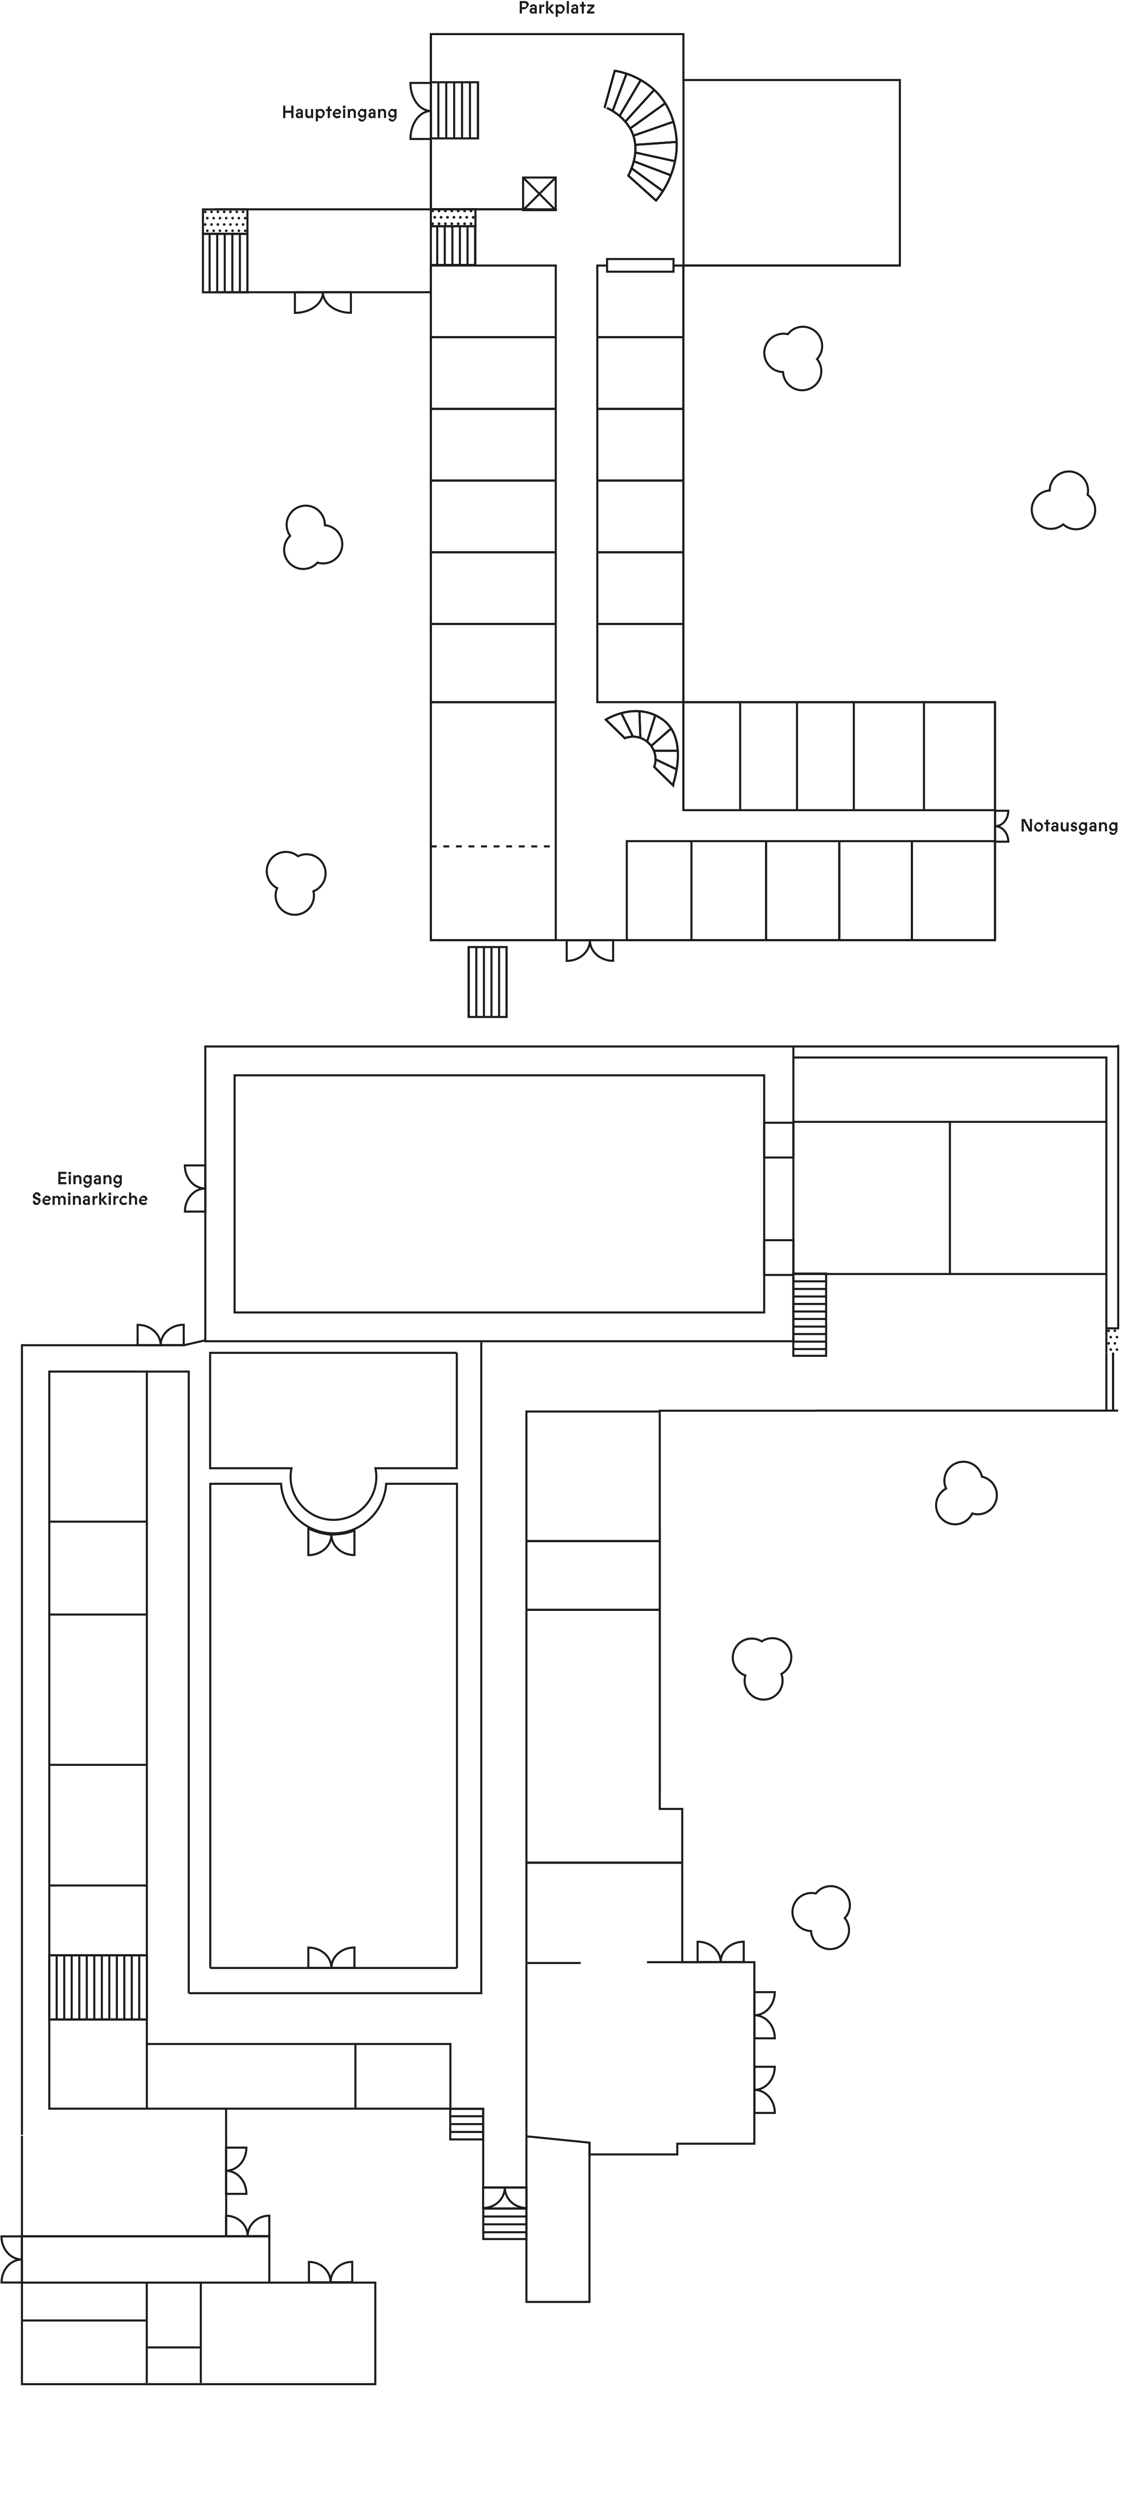 <?xml version="1.0" encoding="utf-8"?>
<!-- Generator: Adobe Illustrator 26.2.1, SVG Export Plug-In . SVG Version: 6.00 Build 0)  -->
<svg version="1.1" id="Ebene_1" xmlns="http://www.w3.org/2000/svg" xmlns:xlink="http://www.w3.org/1999/xlink" x="0px" y="0px"
	 width="1522.2px" height="3380.1px" viewBox="0 0 1522.2 3380.1" style="enable-background:new 0 0 1522.2 3380.1;"
	 xml:space="preserve">
<style type="text/css">
	
		.st0{clip-path:url(#SVGID_00000093171534167391050930000013885690928038913188_);fill:none;stroke:#1D1D1B;stroke-width:2.835;stroke-miterlimit:10;}
	.st1{fill:none;stroke:#1D1D1B;stroke-width:2.835;stroke-miterlimit:10;}
	
		.st2{clip-path:url(#SVGID_00000144335487132605005620000003075736602804956094_);fill:none;stroke:#1D1D1B;stroke-width:2.835;stroke-miterlimit:10;}
	.st3{fill:none;stroke:#1D1D1B;stroke-width:2.835;}
	.st4{fill:#1D1D1B;}
	
		.st5{clip-path:url(#SVGID_00000152976619928094899150000014605954000061980550_);fill:none;stroke:#1D1D1B;stroke-width:2.835;stroke-miterlimit:10;}
	
		.st6{clip-path:url(#SVGID_00000029731986489491606180000002962407656097852333_);fill:none;stroke:#1D1D1B;stroke-width:2.835;stroke-miterlimit:10;}
	
		.st7{clip-path:url(#SVGID_00000130642726104382990550000010520500975714634683_);fill:none;stroke:#1D1D1B;stroke-width:2.835;stroke-miterlimit:10;}
	
		.st8{clip-path:url(#SVGID_00000179617410993197083070000011930832994398612909_);fill:none;stroke:#1D1D1B;stroke-width:2.835;stroke-miterlimit:10;}
	
		.st9{clip-path:url(#SVGID_00000016061380477833143040000002403791682495018654_);fill:none;stroke:#1D1D1B;stroke-width:2.835;stroke-miterlimit:10;}
	
		.st10{clip-path:url(#SVGID_00000034076370815956073300000017717122283661919136_);fill:none;stroke:#1D1D1B;stroke-width:2.835;stroke-miterlimit:10;}
	.st11{fill:none;stroke:#1D1D1B;stroke-width:2.835;stroke-linecap:round;stroke-linejoin:round;}
	.st12{display:none;}
	
		.st13{clip-path:url(#SVGID_00000098926032890974653300000018144187649443030159_);fill:none;stroke:#1D1D1B;stroke-width:2.835;stroke-miterlimit:10;}
	
		.st14{clip-path:url(#SVGID_00000154391751101254275870000005545124356338199976_);fill:none;stroke:#1D1D1B;stroke-width:2.835;stroke-miterlimit:10;}
	
		.st15{clip-path:url(#SVGID_00000035506947986732230810000005465391385658446519_);fill:none;stroke:#1D1D1B;stroke-width:2.835;stroke-miterlimit:10;}
	
		.st16{clip-path:url(#SVGID_00000124875691431352122670000015854396976031278490_);fill:none;stroke:#1D1D1B;stroke-width:2.835;stroke-miterlimit:10;}
	.st17{fill:none;stroke:#1D1D1B;stroke-width:2.835;stroke-miterlimit:10;stroke-dasharray:8,9;}
</style>
<g id="Ebene_5">
	<g>
		<g>
			<g>
				<defs>
					<rect id="SVGID_1_" x="653.9" y="2985.7" width="58.4" height="41.4"/>
				</defs>
				<clipPath id="SVGID_00000157303657790646675800000015635704574199335552_">
					<use xlink:href="#SVGID_1_"  style="overflow:visible;"/>
				</clipPath>
				
					<path style="clip-path:url(#SVGID_00000157303657790646675800000015635704574199335552_);fill:none;stroke:#1D1D1B;stroke-width:2.835;stroke-miterlimit:10;" d="
					M643.7,3060.4h74.9 M643.7,3049.8h74.9 M643.7,3049.8h74.9 M643.7,3039.2h74.9 M643.7,3039.2h74.9 M643.7,3028.6h74.9
					 M643.7,3028.6h74.9 M643.7,3017.9h74.9 M643.7,3017.9h74.9 M643.7,3007.2h74.9 M643.7,3007.2h74.9 M643.7,2996.6h74.9
					 M643.7,2996.6h74.9 M643.7,2986h74.9 M643.7,2986h74.9 M643.7,2975.4h74.9 M643.7,2975.4h74.9"/>
			</g>
		</g>
	</g>
	<rect x="653.9" y="2985.7" class="st1" width="58.4" height="41.4"/>
	<g>
		<g>
			<g>
				<defs>
					<rect id="SVGID_00000033331608012966619750000008474473687346116247_" x="609.2" y="2851" width="44.6" height="41.4"/>
				</defs>
				<clipPath id="SVGID_00000121279293883339493580000012493436142409369526_">
					<use xlink:href="#SVGID_00000033331608012966619750000008474473687346116247_"  style="overflow:visible;"/>
				</clipPath>
				
					<path style="clip-path:url(#SVGID_00000121279293883339493580000012493436142409369526_);fill:none;stroke:#1D1D1B;stroke-width:2.835;stroke-miterlimit:10;" d="
					M585.2,2924.8h74.9 M585.2,2914.2h74.9 M585.2,2914.2h74.9 M585.2,2903.6h74.9 M585.2,2903.6h74.9 M585.2,2893h74.9 M585.2,2893
					h74.9 M585.2,2882.3h74.9 M585.2,2882.3h74.9 M585.2,2871.7h74.9 M585.2,2871.7h74.9 M585.2,2861.1h74.9 M585.2,2861.1h74.9
					 M585.2,2850.4h74.9 M585.2,2850.4h74.9 M585.2,2839.8h74.9 M585.2,2839.8h74.9"/>
			</g>
		</g>
	</g>
	<rect x="609.2" y="2851" class="st1" width="44.6" height="41.4"/>
	<path class="st1" d="M30,3137.2h167.8 M271.7,3221.9v-136.1 M198.6,3221.9v-136.1"/>
	<line class="st1" x1="305.9" y1="2851.3" x2="306.1" y2="3021.9"/>
	<path class="st1" d="M683.1,2957.5c0,15.3,13.1,27.6,29.3,27.6v-27.6H683.1z"/>
	<path class="st1" d="M683,2957.5c0,15.3-13.1,27.6-29.3,27.6v-27.6H683z"/>
	<path class="st1" d="M305.8,2934.8c15.3,0,27.6,14,27.6,31.2h-27.6V2934.8z"/>
	<path class="st1" d="M305.8,2934.7c15.3,0,27.6-14,27.6-31.2h-27.6V2934.7z"/>
	<line class="st3" x1="198.3" y1="3173.6" x2="271.1" y2="3173.6"/>
	<path class="st1" d="M29.6,3054.7c-15.3,0-27.6-14-27.6-31.2h27.6V3054.7z M29.7,3054.7c-15.3,0-27.6,14-27.6,31.2h27.6V3054.7z"/>
	<path class="st1" d="M447.3,3085.5c0-15.3,13.1-27.6,29.3-27.6v27.6H447.3z"/>
	<path class="st1" d="M447.3,3085.6c0-15.3-13.1-27.6-29.3-27.6v27.6H447.3z"/>
	<path class="st1" d="M335.1,3023.1c0-15.3,13.1-27.6,29.3-27.6v27.6H335.1z"/>
	<path class="st1" d="M335.1,3023.2c0-15.3-13.1-27.6-29.3-27.6v27.6H335.1z"/>
	<path class="st1" d="M1020.8,2825.4c15.3,0,27.6,14,27.6,31.2h-27.6V2825.4z"/>
	<polygon class="st1" points="507.8,3223.3 29.7,3223.3 29.7,3086 210.5,3086 507.8,3086 	"/>
	<polyline class="st1" points="29.7,2887.5 29.7,3023.4 364.4,3023.4 	"/>
	<polyline class="st1" points="712.2,2957.3 653.8,2957.3 653.8,2850.9 609.4,2850.9 	"/>
	<polyline class="st1" points="29.7,3023.4 364.4,3023.4 364.4,3085.6 	"/>
	<line class="st1" x1="29.7" y1="3085.6" x2="29.7" y2="3023.4"/>
	<g>
		<g>
			<path class="st4" d="M78.9,1601v-16.8h11v2.9h-8v4.1H89v2.8h-7.1v4.2h8v2.9H78.9L78.9,1601z"/>
			<path class="st4" d="M92.7,1587.6v-3.2h3.5v3.2H92.7z M93,1601v-12.1h2.9v12.1H93z"/>
			<path class="st4" d="M99.3,1601v-12.1h2.9v1.6l1.5-1.6c0.2-0.1,0.9-0.3,1.8-0.3c2.9,0,4.7,2,4.7,4.9v7.4h-2.9v-6.7
				c0-1.9-1-3-2.4-3c-1.6,0-2.6,1.1-2.6,3v6.7L99.3,1601L99.3,1601z"/>
			<path class="st4" d="M121.2,1588.9h2.9v9.9c0,1.7-0.3,2.9-1.5,4.3l-2.1,2.2c-0.4,0.2-1.2,0.5-2.3,0.5c-2.9,0-4.9-1.5-5-4.3h2.8
				c0.1,0.8,0.8,1.7,2.5,1.7s2.8-1.3,2.8-3.2v-1.2l-1.2,1.2c-0.4,0.2-1.1,0.4-2.1,0.4c-3.4,0-5.4-2.3-5.4-5.3c0-1.5,0.7-3,2.1-4.6
				l1.5-1.6c0.4-0.2,1.2-0.4,1.8-0.4c1.2,0,2.4,0.4,3.2,1.3L121.2,1588.9L121.2,1588.9z M121.4,1594.8c-0.1-2.3-1.7-3.5-3.2-3.5
				c-1.7,0-2.8,1.3-2.8,3.1c0,2.3,1.8,3.4,3.3,3.4C120.4,1597.8,121.5,1596.4,121.4,1594.8z"/>
			<path class="st4" d="M136.5,1592.7v8.4h-2.9v-1l-0.9,0.9c-0.4,0.2-0.9,0.3-1.8,0.3c-2.3,0-4.1-1.5-4.1-3.9c0-2.5,2.1-4.1,4.5-4.1
				c1,0,1.9,0.3,2.4,0.7v-1.1c0-1.2-0.6-2-1.7-2c-1.1,0-1.7,0.6-1.8,1.5h-2.9c0.1-2.4,2.3-3.8,4.7-3.8
				C134.5,1588.7,136.5,1589.8,136.5,1592.7z M133.8,1597.1c0-1-0.9-1.8-2-1.8c-1.2,0-2,0.8-2,1.8s0.8,1.8,2,1.8
				C133.1,1599,133.8,1598.1,133.8,1597.1z"/>
			<path class="st4" d="M140,1601v-12.1h2.9v1.6l1.5-1.6c0.2-0.1,0.9-0.3,1.8-0.3c2.9,0,4.7,2,4.7,4.9v7.4h-3v-6.7c0-1.9-1-3-2.4-3
				c-1.6,0-2.6,1.1-2.6,3v6.7L140,1601L140,1601z"/>
			<path class="st4" d="M161.9,1588.9h2.9v9.9c0,1.7-0.3,2.9-1.5,4.3l-2.1,2.2c-0.4,0.2-1.2,0.5-2.3,0.5c-2.9,0-4.9-1.5-5-4.3h2.8
				c0.1,0.8,0.8,1.7,2.5,1.7s2.8-1.3,2.8-3.2v-1.2l-1.2,1.2c-0.4,0.2-1.1,0.4-2.1,0.4c-3.4,0-5.4-2.3-5.4-5.3c0-1.5,0.6-3,2.1-4.6
				l1.5-1.6c0.4-0.2,1.2-0.4,1.8-0.4c1.2,0,2.4,0.4,3.2,1.3V1588.9L161.9,1588.9z M162.1,1594.8c-0.1-2.3-1.7-3.5-3.2-3.5
				c-1.7,0-2.8,1.3-2.8,3.1c0,2.3,1.8,3.4,3.3,3.4C161,1597.8,162.1,1596.4,162.1,1594.8z"/>
		</g>
		<g>
			<path class="st4" d="M44.4,1623.4h3c0,1.9,0.9,2.9,2.4,2.9c1.7,0,2.3-1.2,2.3-2.1c0-0.9-0.5-1.7-2.1-2.2l-2-0.7
				c-2.5-0.8-3.6-2.1-3.6-3.9c0-1.1,0.3-2.1,1.3-3.1l2.1-2.2c0.2-0.1,0.9-0.3,2-0.3c2.3,0,5.1,1.5,5,5.3h-3c-0.1-1.8-1-2.5-2.3-2.5
				c-1.3,0-2,0.8-2,1.8c0,0.8,0.4,1.5,1.8,2l1.9,0.7c2.4,0.8,3.8,2.1,3.8,4.1c0,1.7-0.8,2.8-2.1,4.1l-1.6,1.6
				c-0.4,0.2-1,0.2-1.7,0.2C46.6,1629.2,44.3,1627.5,44.4,1623.4z"/>
			<path class="st4" d="M57.3,1623.5c0-2,0.9-3.3,2-4.6l2-2.1c0.3-0.1,1-0.4,2.1-0.4c2.3,0,5.1,1.5,5.5,5l-2.2,2.3H60
				c0.3,1.6,1.5,2.7,3.4,2.7c1.6,0,2.6-0.8,3.1-1.2l1.4,2.2c-1.2,1.1-2.8,1.8-4.6,1.8C59.8,1629.2,57.3,1626.8,57.3,1623.5z
				 M66.1,1621.6c-0.3-1.4-1.2-2.5-3-2.5c-1.5,0-2.5,1-2.9,2.5H66.1z"/>
			<path class="st4" d="M88.9,1620.9v8H86v-7c0-1.5-0.8-2.8-2.3-2.8c-1.3,0-2.3,1.1-2.3,2.8v7h-2.8v-7c0-1.5-0.8-2.8-2.3-2.8
				c-1.5,0-2.3,1.1-2.3,2.8v7h-2.9v-12.1h2.9v1.6l1.4-1.4c0.3-0.1,0.8-0.4,1.9-0.4c1.6,0,2.9,0.9,3.6,2.3l1.9-1.9
				c0.3-0.2,1-0.4,1.9-0.4C86.9,1616.6,88.9,1618.3,88.9,1620.9z"/>
			<path class="st4" d="M92,1615.5v-3.2h3.5v3.2H92z M92.3,1628.9v-12.1h2.9v12.1H92.3z"/>
			<path class="st4" d="M98.6,1628.9v-12.1h2.9v1.6l1.5-1.6c0.2-0.1,0.9-0.3,1.8-0.3c2.9,0,4.7,2,4.7,4.9v7.4h-2.9v-6.7
				c0-1.9-1-3-2.4-3c-1.6,0-2.6,1.1-2.6,3v6.7L98.6,1628.9L98.6,1628.9z"/>
			<path class="st4" d="M121.6,1620.5v8.4h-2.9v-1l-0.9,0.9c-0.4,0.2-0.9,0.3-1.8,0.3c-2.3,0-4.1-1.5-4.1-3.9c0-2.5,2.1-4.1,4.5-4.1
				c1,0,1.9,0.3,2.4,0.6v-1.1c0-1.2-0.6-2-1.7-2c-1.1,0-1.7,0.7-1.8,1.5h-2.9c0.1-2.4,2.3-3.8,4.7-3.8
				C119.7,1616.6,121.6,1617.7,121.6,1620.5z M119,1625c0-1-0.9-1.8-2-1.8c-1.2,0-2,0.8-2,1.8s0.8,1.8,2,1.8
				C118.2,1626.9,119,1626,119,1625z"/>
			<path class="st4" d="M129.9,1616.8h2.1v3h-1.5c-1.7,0-2.4,0.7-2.4,2.4v6.7h-2.9v-12.1h2.9v1.9L129.9,1616.8z"/>
			<path class="st4" d="M134.1,1628.9v-16.8h2.9v9.7l4.4-5.2h3.7l-5.1,5.6l5.4,6.6h-3.7l-4.6-6.3v6.3H134.1L134.1,1628.9z"/>
			<path class="st4" d="M146.8,1615.5v-3.2h3.5v3.2H146.8z M147.1,1628.9v-12.1h2.9v12.1H147.1z"/>
			<path class="st4" d="M158.2,1616.8h2.1v3h-1.6c-1.7,0-2.4,0.7-2.4,2.4v6.7h-2.9v-12.1h2.9v1.9L158.2,1616.8z"/>
			<path class="st4" d="M161.4,1623.4c0-1.8,0.9-3.2,2.5-4.8l1.6-1.7c0.5-0.2,1.2-0.4,2.2-0.4c2,0,3.7,1.1,4.4,2l-1.8,2
				c-0.5-0.6-1.5-1.2-2.8-1.2c-1.8,0-3.3,1.6-3.3,3.6c0,2,1.4,3.5,3.4,3.5c1.7,0,2.5-0.8,3-1.2l1.6,2c-1,1.2-2.7,2-4.8,2
				C163.4,1629.2,161.4,1626.1,161.4,1623.4z"/>
			<path class="st4" d="M174.6,1628.9v-16.8h2.9v6.2l1.5-1.6c0.2-0.1,0.8-0.3,1.8-0.3c2.9,0,4.7,2,4.7,4.9v7.4h-2.9v-6.7
				c0-1.9-1-3-2.4-3c-1.6,0-2.6,1.1-2.6,3v6.7L174.6,1628.9L174.6,1628.9z"/>
			<path class="st4" d="M188,1623.5c0-2,0.9-3.3,2-4.6l2-2.1c0.3-0.1,1-0.4,2.1-0.4c2.3,0,5.1,1.5,5.5,5l-2.2,2.3h-6.5
				c0.3,1.6,1.5,2.7,3.4,2.7c1.6,0,2.6-0.8,3.1-1.2l1.4,2.2c-1.2,1.1-2.8,1.8-4.6,1.8C190.6,1629.2,188,1626.8,188,1623.5z
				 M196.7,1621.6c-0.3-1.4-1.2-2.5-3-2.5c-1.5,0-2.5,1-2.9,2.5H196.7z"/>
		</g>
		<path class="st1" d="M480.9,2763.5v87.4 M198.7,2763.5v87.4 M255.4,2694.7v-464.3v-52.8v-323.3H66.7v323.3v52.8v620.4h126h62.7
			h354v-87.4H198.7v-120h-132 M797.7,2896.8v15.9h118.7v-14.5h104.3v-245.4h-97.6v-207.2h-30.4v-538.4h212.7 M1105.4,1907.1h313
			 M1418.4,1907.1h94.5 M1513,1797.2v-382.4h-439.5 M277.9,1812l-29.2,6.7h-219v1067.6 M1074.3,1516.7H1497 M480.9,2763.5v87.4
			 M198.7,2763.5v87.4 M1073.5,1429.7H1497v366.1l15.9,0.1 M1285.3,1722.4v-205.9 M1073.5,1722.4H1497 M277.7,1606.8
			c-15.3,0-27.6-14-27.6-31.2h27.6V1606.8z M277.8,1606.8c-15.3,0-27.6,14-27.6,31.2h27.6V1606.8z M892.8,2423.5v-359.3
			 M651.2,1812.1v882.6H255.4 M618.3,2660.6v-430.2V2171v-165h-95.8c-2.2,37.4-33.2,67-71.1,67s-68.9-29.7-71.1-67h-95.8v165v59.4
			v430.2 M618.3,1829H284.3V1985h110.1c-0.8,3.8-1.2,7.7-1.2,11.8c0,32,26,58,58,58s58-26,58-58c0-4.1-0.4-8-1.2-11.8h110.1V1829z
			 M255.4,2694.7v-464.3v-52.8v-323.3H66.7v323.3v52.8v620.4h126h62.7h354v-87.4H198.7v-120h-132 M712.3,2888.2l85.4,8.6v15.9h118.7
			v-14.5h104.3v-245.4h-97.6v-207.2h-30.4v-538.4h212.7 M1105.4,1907.1h313 M1418.4,1907.1h94.5"/>
		<path class="st1" d="M712.3,2083.5h180.5 M712.3,2176.3h180.5 M712.3,2518.3h210.8"/>
		<line class="st1" x1="66.7" y1="2730.3" x2="198.7" y2="2730.3"/>
		<path class="st1" d="M198.7,1854.4v789.2h-132 M66.7,2549.1h132 M66.7,2057.2h132"/>
		<path class="st1" d="M712.3,2083.5h180.5 M712.3,2176.3h180.5 M712.3,2518.3h210.8"/>
		<path class="st4" d="M1500.1,1801c1,0,1.8-0.8,1.8-1.8s-0.8-1.8-1.8-1.8c-1,0-1.8,0.8-1.8,1.8
			C1498.2,1800.2,1499.1,1801,1500.1,1801"/>
		<path class="st4" d="M1508.5,1801c1,0,1.8-0.8,1.8-1.8s-0.8-1.8-1.8-1.8s-1.8,0.8-1.8,1.8C1506.8,1800.2,1507.5,1801,1508.5,1801"
			/>
		<path class="st4" d="M1500.1,1818c1,0,1.8-0.8,1.8-1.8s-0.8-1.8-1.8-1.8c-1,0-1.8,0.8-1.8,1.8
			C1498.2,1817.2,1499.1,1818,1500.1,1818"/>
		<path class="st4" d="M1508.5,1818c1,0,1.8-0.8,1.8-1.8s-0.8-1.8-1.8-1.8s-1.8,0.8-1.8,1.8C1506.8,1817.2,1507.5,1818,1508.5,1818"
			/>
		<path class="st4" d="M1502.9,1809.5c1,0,1.8-0.8,1.8-1.8s-0.8-1.8-1.8-1.8s-1.8,0.8-1.8,1.8
			C1501.1,1808.7,1501.9,1809.5,1502.9,1809.5"/>
		<path class="st4" d="M1511.3,1809.5c1,0,1.8-0.8,1.8-1.8s-0.8-1.8-1.8-1.8s-1.8,0.8-1.8,1.8S1510.3,1809.5,1511.3,1809.5"/>
		<path class="st4" d="M1502.9,1826.4c1,0,1.8-0.8,1.8-1.8c0-1-0.8-1.8-1.8-1.8s-1.8,0.8-1.8,1.8
			C1501.1,1825.6,1501.9,1826.4,1502.9,1826.4"/>
		<path class="st4" d="M1511.3,1826.4c1,0,1.8-0.8,1.8-1.8c0-1-0.8-1.8-1.8-1.8s-1.8,0.8-1.8,1.8
			C1509.5,1825.6,1510.3,1826.4,1511.3,1826.4"/>
		<line class="st1" x1="1506" y1="1828.8" x2="1506" y2="1905.8"/>
		<line class="st1" x1="1506" y1="1828.8" x2="1506" y2="1905.8"/>
		<line class="st1" x1="1497" y1="1828.8" x2="1497" y2="1907.1"/>
		<g>
			<g>
				<g>
					<defs>
						<rect id="SVGID_00000054264572583831073900000005520738000309265078_" x="66.7" y="2643.5" width="132" height="86.7"/>
					</defs>
					<clipPath id="SVGID_00000166676850755981000270000001464605259991766435_">
						<use xlink:href="#SVGID_00000054264572583831073900000005520738000309265078_"  style="overflow:visible;"/>
					</clipPath>
					
						<path style="clip-path:url(#SVGID_00000166676850755981000270000001464605259991766435_);fill:none;stroke:#1D1D1B;stroke-width:2.835;stroke-miterlimit:10;" d="
						M66.6,2632.2v111 M66.6,2632.2v111 M76.7,2632.2v111 M76.7,2632.2v111 M86.9,2632.2v111 M86.9,2632.2v111 M97,2632.2v111
						 M97,2632.2v111 M107.3,2632.2v111 M107.3,2632.2v111 M117.4,2632.2v111 M117.4,2632.2v111 M127.6,2632.2v111 M127.6,2632.2
						v111 M137.8,2632.2v111 M137.8,2632.2v111 M147.9,2632.2v111 M147.9,2632.2v111"/>
				</g>
			</g>
			<g>
				<g>
					<defs>
						<rect id="SVGID_00000087402911187862301880000007575500001316938391_" x="66.7" y="2643.5" width="132" height="86.7"/>
					</defs>
					<clipPath id="SVGID_00000008857144179708110600000010669215434582475948_">
						<use xlink:href="#SVGID_00000087402911187862301880000007575500001316938391_"  style="overflow:visible;"/>
					</clipPath>
					
						<line style="clip-path:url(#SVGID_00000008857144179708110600000010669215434582475948_);fill:none;stroke:#1D1D1B;stroke-width:2.835;stroke-miterlimit:10;" x1="158.1" y1="2632.2" x2="158.1" y2="2743.3"/>
				</g>
			</g>
			<g>
				<g>
					<defs>
						<rect id="SVGID_00000029742113706693983030000015874223563660032957_" x="66.7" y="2643.5" width="132" height="86.7"/>
					</defs>
					<clipPath id="SVGID_00000047060486836418383820000007919701460242952106_">
						<use xlink:href="#SVGID_00000029742113706693983030000015874223563660032957_"  style="overflow:visible;"/>
					</clipPath>
					
						<line style="clip-path:url(#SVGID_00000047060486836418383820000007919701460242952106_);fill:none;stroke:#1D1D1B;stroke-width:2.835;stroke-miterlimit:10;" x1="168.2" y1="2632.2" x2="168.2" y2="2743.3"/>
				</g>
			</g>
			<g>
				<g>
					<defs>
						<rect id="SVGID_00000168805644504320771380000007251728361067221432_" x="66.7" y="2643.5" width="132" height="86.7"/>
					</defs>
					<clipPath id="SVGID_00000083786683265802371870000009005700112941678748_">
						<use xlink:href="#SVGID_00000168805644504320771380000007251728361067221432_"  style="overflow:visible;"/>
					</clipPath>
					
						<line style="clip-path:url(#SVGID_00000083786683265802371870000009005700112941678748_);fill:none;stroke:#1D1D1B;stroke-width:2.835;stroke-miterlimit:10;" x1="178.3" y1="2632.2" x2="178.3" y2="2743.3"/>
				</g>
			</g>
			<g>
				<g>
					<defs>
						<rect id="SVGID_00000086678777393506518330000017865590245438343099_" x="66.7" y="2643.5" width="132" height="86.7"/>
					</defs>
					<clipPath id="SVGID_00000133517958580538317600000001995172250584861611_">
						<use xlink:href="#SVGID_00000086678777393506518330000017865590245438343099_"  style="overflow:visible;"/>
					</clipPath>
					
						<line style="clip-path:url(#SVGID_00000133517958580538317600000001995172250584861611_);fill:none;stroke:#1D1D1B;stroke-width:2.835;stroke-miterlimit:10;" x1="188.4" y1="2632.2" x2="188.4" y2="2743.3"/>
				</g>
			</g>
		</g>
		<rect x="66.7" y="2643.5" class="st1" width="132" height="86.7"/>
		<g>
			<g>
				<g>
					<defs>
						<rect id="SVGID_00000088827875887270376510000001037590297964318857_" x="1073.4" y="1721.8" width="44.4" height="111.2"/>
					</defs>
					<clipPath id="SVGID_00000096743277124330020920000003922651230400973957_">
						<use xlink:href="#SVGID_00000088827875887270376510000001037590297964318857_"  style="overflow:visible;"/>
					</clipPath>
					
						<path style="clip-path:url(#SVGID_00000096743277124330020920000003922651230400973957_);fill:none;stroke:#1D1D1B;stroke-width:2.835;stroke-miterlimit:10;" d="
						M1073.4,1834.1h44.2 M1073.4,1834.1h44.2 M1073.4,1823.9h44.2 M1073.4,1823.9h44.2 M1073.4,1813.8h44.2 M1073.4,1813.8h44.2
						 M1073.4,1803.6h44.2 M1073.4,1803.6h44.2 M1073.4,1793.5h44.2 M1073.4,1793.5h44.2 M1073.4,1783.2h44.2 M1073.4,1783.2h44.2
						 M1073.4,1773.1h44.2 M1073.4,1773.1h44.2 M1073.4,1762.9h44.2 M1073.4,1762.9h44.2 M1073.4,1752.8h44.2 M1073.4,1752.8h44.2
						 M1073.4,1742.6h44.2 M1073.4,1742.6h44.2 M1073.4,1732.3h44.2 M1073.4,1732.3h44.2 M1073.4,1722.2h44.2 M1073.4,1722.2h44.2"
						/>
				</g>
			</g>
		</g>
		<rect x="1073.4" y="1721.8" class="st1" width="44.4" height="111.2"/>
		<line class="st1" x1="1497" y1="1796" x2="1497" y2="1828.7"/>
		<line class="st1" x1="66.8" y1="2386" x2="198.8" y2="2386"/>
		<path class="st1" d="M1328.6,1996.4c-2.5-11.6-12.8-20.2-25.1-20.2c-14.2,0-25.7,11.5-25.7,25.7c0,3.8,0.8,7.3,2.3,10.6
			c-8,4.4-13.5,12.9-13.5,22.6c0,14.2,11.5,25.7,25.7,25.7c10.2,0,19.1-6.1,23.2-14.7c2.4,0.8,5,1.2,7.6,1.2
			c14.2,0,25.7-11.5,25.7-25.7C1348.8,2009.2,1340.2,1998.9,1328.6,1996.4z"/>
		<path class="st1" d="M1030.7,2219.1c-10.1-6.2-23.4-4.9-32,4c-9.8,10.2-9.6,26.5,0.6,36.3c2.7,2.6,5.9,4.6,9.2,5.8
			c-2.5,8.8-0.1,18.7,6.9,25.4c10.2,9.8,26.5,9.6,36.3-0.6c7.1-7.3,8.9-18,5.6-26.9c2.2-1.2,4.3-2.8,6.2-4.7
			c9.8-10.2,9.6-26.5-0.6-36.4C1053.9,2213.4,1040.5,2212.5,1030.7,2219.1z"/>
		<path class="st1" d="M217.4,1818.6c0-15.3,14-27.6,31.2-27.6v27.6H217.4z M217.4,1818.7c0-15.3-14-27.6-31.2-27.6v27.6H217.4z"/>
		<path class="st1" d="M448.4,2660.5c0-15.3,14-27.6,31.2-27.6v27.6H448.4z M448.4,2660.6c0-15.3-14-27.6-31.2-27.6v27.6H448.4z"/>
		<line class="st1" x1="284.3" y1="2660.6" x2="618.3" y2="2660.6"/>
		<path class="st1" d="M975.1,2652.7c0-15.3-14-27.6-31.2-27.6v27.6H975.1z"/>
		<path class="st1" d="M975.1,2652.7c0-15.3,14-27.6,31.2-27.6v27.6H975.1z"/>
		<line class="st1" x1="66.7" y1="2182.8" x2="198.7" y2="2182.8"/>
		<path class="st1" d="M448.4,2074.9c0,15.3-14,27.6-31.2,27.6v-36.2c0,0,7.3,3.7,15.3,5.8C440.4,2074.2,448.4,2074.9,448.4,2074.9z
			"/>
		<path class="st1" d="M448.4,2074.8c0,15.3,14,27.6,31.2,27.6v-33.6c0,0-4.8,2.8-14.5,4.5C457.7,2074.5,448.4,2074.8,448.4,2074.8z
			"/>
		<path class="st1" d="M1020.8,2724.5c15.3,0,27.6,14,27.6,31.2h-27.6V2724.5z"/>
		<path class="st1" d="M1020.7,2724.5c15.3,0,27.6-14,27.6-31.2h-27.6V2724.5z"/>
		<path class="st1" d="M1020.7,2825.4c15.3,0,27.6-14,27.6-31.2h-27.6V2825.4z"/>
		<rect x="317.4" y="1453.8" class="st1" width="716.6" height="320.6"/>
		<rect x="277.8" y="1414.8" class="st1" width="795.7" height="398.5"/>
		<line class="st1" x1="713.7" y1="2653.9" x2="785.7" y2="2653.9"/>
		<line class="st1" x1="875.4" y1="2652.8" x2="961.4" y2="2652.8"/>
		<rect x="1033.9" y="1676.7" class="st1" width="39.6" height="47"/>
		<rect x="1033.9" y="1517.9" class="st1" width="39.6" height="47"/>
		<path class="st1" d="M1103.9,2559.9c-11.5-2.7-23.8,2.9-29.1,14c-6.2,12.8-0.7,28.2,12.1,34.3c3.4,1.6,6.9,2.4,10.5,2.5
			c0.5,9.1,5.8,17.7,14.6,21.9c12.8,6.2,28.2,0.7,34.3-12.1c4.4-9.2,2.8-19.8-3.3-27.3c1.7-1.9,3.2-4,4.4-6.3
			c6.2-12.8,0.7-28.2-12.1-34.3C1124.1,2547.1,1111.1,2550.6,1103.9,2559.9z"/>
		<polyline class="st1" points="892.8,1908.3 712.3,1908.3 712.3,3112.1 797.6,3112.1 797.6,2898.1 		"/>
		<path class="st11" d="M1512.9,1413.7L1512.9,1413.7"/>
	</g>
</g>
<g id="Ebene_6">
	<g>
		<g>
			<path class="st4" d="M715.5,5.9c0,1.9-1.1,3.1-2.3,4.3l-2.1,2.2h-4.9v5.8h-3V1.4h7C713.4,1.5,715.5,3.5,715.5,5.9z M709.6,9.7
				c1.7,0,2.8-1.2,2.8-2.8c0-1.5-1.1-2.7-2.8-2.7h-3.4v5.4L709.6,9.7L709.6,9.7z"/>
			<path class="st4" d="M726.3,9.8v8.5h-2.9v-1l-0.9,0.9c-0.4,0.2-0.9,0.3-1.8,0.3c-2.3,0-4.1-1.5-4.1-3.9c0-2.5,2-4.1,4.5-4.1
				c1,0,1.9,0.3,2.4,0.7v-1.1c0-1.2-0.5-2-1.7-2c-1.1,0-1.7,0.7-1.8,1.5h-3c0.1-2.4,2.3-3.8,4.7-3.8C724.2,5.9,726.3,7,726.3,9.8z
				 M723.5,14.4c0-1-0.9-1.8-2-1.8c-1.2,0-2,0.8-2,1.8s0.8,1.8,2,1.8C722.7,16.3,723.5,15.4,723.5,14.4z"/>
			<path class="st4" d="M734.5,6.1h2v3H735c-1.7,0-2.4,0.7-2.4,2.4v6.8h-2.9V6.1h2.9V8L734.5,6.1z"/>
			<path class="st4" d="M738.8,18.3V1.4h2.9v9.8l4.4-5.2h3.7l-5.1,5.6l5.4,6.7h-3.7l-4.7-6.4v6.4H738.8L738.8,18.3z"/>
			<path class="st4" d="M764.1,11.8c0,1.4-0.5,2.9-2.1,4.6l-1.7,1.8c-0.5,0.2-1.2,0.4-1.9,0.4c-1.5,0-2.9-0.6-3.6-1.5v5.7h-2.9V6.1
				h2.9v1.5l1.4-1.4c0.4-0.2,1.2-0.3,2-0.3C761.5,5.9,764.1,8.5,764.1,11.8z M761.3,12.6c0-2.6-1.9-4.1-3.7-4.1c-1.5,0-3,1-3,3.3
				c0,2.6,2,4.1,3.7,4.1C759.8,15.9,761.3,14.9,761.3,12.6z"/>
			<path class="st4" d="M766.9,18.3V1.4h2.9v16.9H766.9z"/>
			<path class="st4" d="M782.3,9.8v8.5h-2.9v-1l-0.9,0.9c-0.4,0.2-0.9,0.3-1.8,0.3c-2.3,0-4.1-1.5-4.1-3.9c0-2.5,2-4.1,4.5-4.1
				c1,0,1.9,0.3,2.4,0.7v-1.1c0-1.2-0.5-2-1.7-2c-1.1,0-1.7,0.7-1.8,1.5h-3c0.1-2.4,2.3-3.8,4.7-3.8C780.2,5.9,782.3,7,782.3,9.8z
				 M779.6,14.4c0-1-0.9-1.8-2-1.8c-1.2,0-2,0.8-2,1.8s0.8,1.8,2,1.8C778.7,16.3,779.6,15.4,779.6,14.4z"/>
			<path class="st4" d="M792.5,6.1v2.7H790v9.5h-2.9V8.8h-2.5V6.1h2.5V2.5h2.9v3.6H792.5z"/>
			<path class="st4" d="M794.3,18.3v-2.9l6.5-6.6h-6.2V6.1h9.6V9l-6.5,6.5h6.5v2.8H794.3L794.3,18.3z"/>
		</g>
		<g>
			<path class="st4" d="M394.1,142.8h3v16.9h-3v-7.2h-8v7.2h-3v-16.9h3v6.8h8V142.8z"/>
			<path class="st4" d="M409.8,151.1v8.5h-2.9v-1l-0.9,0.9c-0.4,0.2-0.9,0.3-1.8,0.3c-2.3,0-4.1-1.5-4.1-3.9c0-2.5,2-4.1,4.5-4.1
				c1,0,1.9,0.3,2.4,0.6v-1.1c0-1.2-0.5-2-1.7-2c-1.1,0-1.7,0.6-1.8,1.5h-2.9c0.1-2.4,2.3-3.8,4.7-3.8
				C407.8,147.2,409.8,148.3,409.8,151.1z M407.1,155.7c0-1-0.9-1.8-2-1.8c-1.2,0-2,0.8-2,1.8s0.8,1.8,2,1.8
				C406.2,157.6,407.1,156.7,407.1,155.7z"/>
			<path class="st4" d="M413.1,155.1v-7.7h2.9v7.1c0,1.6,1,2.6,2.4,2.6s2.4-1,2.4-2.6v-7.1h2.9v12.2h-2.9V158l-1.4,1.5
				c-0.4,0.2-1,0.4-1.9,0.4C415.5,159.9,413.1,158.3,413.1,155.1z"/>
			<path class="st4" d="M439.5,153.1c0,1.4-0.5,2.9-2.1,4.6l-1.7,1.8c-0.5,0.2-1.2,0.4-1.9,0.4c-1.5,0-2.9-0.6-3.6-1.5v5.7h-2.9
				v-16.7h2.9v1.5l1.4-1.4c0.4-0.2,1.2-0.3,2-0.3C436.9,147.2,439.5,149.8,439.5,153.1z M436.7,153.9c0-2.6-1.9-4.1-3.7-4.1
				c-1.5,0-3,1-3,3.3c0,2.6,2,4.1,3.7,4.1C435.2,157.2,436.7,156.2,436.7,153.9z"/>
			<path class="st4" d="M448.9,147.4v2.7h-2.5v9.5h-2.9v-9.5H441v-2.7h2.5v-3.6h2.9v3.6H448.9z"/>
			<path class="st4" d="M450.1,154.2c0-2,0.9-3.4,2-4.6l2-2.1c0.3-0.1,1-0.4,2.1-0.4c2.3,0,5.1,1.5,5.5,5l-2.2,2.3H453
				c0.3,1.6,1.5,2.7,3.4,2.7c1.6,0,2.6-0.8,3.1-1.2l1.4,2.2c-1.2,1.1-2.8,1.8-4.6,1.8C452.8,159.9,450.1,157.5,450.1,154.2z
				 M459,152.3c-0.3-1.4-1.2-2.5-3-2.5c-1.5,0-2.5,1-2.9,2.5H459z"/>
			<path class="st4" d="M463.9,146.1v-3.2h3.5v3.2H463.9z M464.2,159.6v-12.2h2.9v12.2H464.2z"/>
			<path class="st4" d="M470.6,159.6v-12.2h2.9v1.6l1.5-1.6c0.2-0.1,0.9-0.3,1.8-0.3c2.9,0,4.7,1.9,4.7,4.9v7.5h-2.9v-6.8
				c0-1.9-1-3-2.4-3c-1.6,0-2.6,1.1-2.6,3v6.8L470.6,159.6L470.6,159.6z"/>
			<path class="st4" d="M492.7,147.4h2.9v10c0,1.7-0.3,2.9-1.5,4.3l-2,2.2c-0.4,0.2-1.2,0.5-2.3,0.5c-2.9,0-4.9-1.5-5-4.3h2.8
				c0.1,0.8,0.8,1.7,2.5,1.7s2.8-1.3,2.8-3.2v-1.2l-1.2,1.2c-0.4,0.2-1.1,0.4-2.1,0.4c-3.4,0-5.4-2.3-5.4-5.3c0-1.4,0.6-3,2.1-4.6
				l1.5-1.6c0.4-0.2,1.2-0.4,1.8-0.4c1.2,0,2.4,0.4,3.2,1.3L492.7,147.4L492.7,147.4z M492.9,153.3c-0.1-2.3-1.7-3.5-3.2-3.5
				c-1.7,0-2.8,1.4-2.8,3.1c0,2.3,1.8,3.4,3.3,3.4C491.8,156.4,492.9,155,492.9,153.3z"/>
			<path class="st4" d="M508.1,151.1v8.5h-2.9v-1l-0.9,0.9c-0.4,0.2-0.9,0.3-1.8,0.3c-2.3,0-4.1-1.5-4.1-3.9c0-2.5,2-4.1,4.5-4.1
				c1,0,1.9,0.3,2.4,0.6v-1.1c0-1.2-0.5-2-1.7-2c-1.1,0-1.7,0.6-1.8,1.5h-2.9c0.1-2.4,2.3-3.8,4.7-3.8
				C506,147.2,508.1,148.3,508.1,151.1z M505.4,155.7c0-1-0.9-1.8-2-1.8c-1.2,0-2,0.8-2,1.8s0.8,1.8,2,1.8
				C504.5,157.6,505.4,156.7,505.4,155.7z"/>
			<path class="st4" d="M511.5,159.6v-12.2h2.9v1.6l1.5-1.6c0.2-0.1,0.9-0.3,1.8-0.3c2.9,0,4.7,1.9,4.7,4.9v7.5h-2.9v-6.8
				c0-1.9-1-3-2.4-3c-1.6,0-2.6,1.1-2.6,3v6.8L511.5,159.6L511.5,159.6z"/>
			<path class="st4" d="M533.7,147.4h2.9v10c0,1.7-0.3,2.9-1.5,4.3l-2,2.2c-0.4,0.2-1.2,0.5-2.3,0.5c-2.9,0-4.9-1.5-5-4.3h2.8
				c0.1,0.8,0.8,1.7,2.5,1.7s2.8-1.3,2.8-3.2v-1.2l-1.2,1.2c-0.4,0.2-1.1,0.4-2.1,0.4c-3.4,0-5.4-2.3-5.4-5.3c0-1.4,0.7-3,2.1-4.6
				l1.5-1.6c0.4-0.2,1.2-0.4,1.8-0.4c1.2,0,2.4,0.4,3.2,1.3L533.7,147.4L533.7,147.4z M533.8,153.3c-0.1-2.3-1.7-3.5-3.2-3.5
				c-1.7,0-2.8,1.4-2.8,3.1c0,2.3,1.8,3.4,3.3,3.4C532.8,156.4,533.9,155,533.8,153.3z"/>
		</g>
		<g>
			<path class="st4" d="M1393.4,1107.2h3v16.9h-4.1l-7.2-13.7l0.2,13.7h-3v-16.9h4.4l6.9,13.2L1393.4,1107.2z"/>
			<path class="st4" d="M1399.2,1118.4c0-1.5,0.6-3,1.8-4.3l2.1-2.1c0.4-0.2,1.2-0.4,2.2-0.4c3.4,0,6.1,2.7,6.1,5.9
				c0,1.5-0.5,2.9-1.9,4.4l-1.9,2c-0.7,0.3-1.3,0.5-2.3,0.5C1401.9,1124.3,1399.2,1121.6,1399.2,1118.4z M1408.6,1118.3
				c0-2.5-2-4.1-3.7-4.1c-1.4,0-3,1-3,3.3c0,2.5,2,4.1,3.7,4.1C1407.1,1121.6,1408.6,1120.6,1408.6,1118.3z"/>
			<path class="st4" d="M1420.8,1111.8v2.7h-2.5v9.5h-2.9v-9.5h-2.5v-2.7h2.5v-3.6h2.9v3.6H1420.8z"/>
			<path class="st4" d="M1432,1115.5v8.5h-2.9v-1l-0.9,0.9c-0.4,0.2-0.9,0.3-1.8,0.3c-2.3,0-4.1-1.5-4.1-3.9c0-2.5,2.1-4.1,4.5-4.1
				c1,0,1.9,0.3,2.4,0.6v-1.1c0-1.2-0.6-2-1.7-2s-1.7,0.6-1.8,1.5h-2.9c0.1-2.4,2.3-3.8,4.7-3.8
				C1429.9,1111.6,1432,1112.7,1432,1115.5z M1429.2,1120.1c0-1-0.9-1.8-2-1.8c-1.2,0-2,0.8-2,1.8s0.8,1.8,2,1.8
				C1428.4,1122,1429.2,1121.1,1429.2,1120.1z"/>
			<path class="st4" d="M1435.3,1119.5v-7.7h2.9v7.1c0,1.6,1,2.6,2.4,2.6s2.4-1,2.4-2.6v-7.1h2.9v12.2h-2.9v-1.6l-1.4,1.5
				c-0.4,0.2-1,0.4-1.9,0.4C1437.6,1124.3,1435.3,1122.7,1435.3,1119.5z"/>
			<path class="st4" d="M1448.7,1120.5h2.9c0.2,1,0.7,1.3,1.5,1.3c1,0,1.5-0.6,1.5-1.2s-0.3-1.1-1.3-1.3l-1.6-0.4
				c-2.3-0.6-2.8-1.9-2.8-3.1c0-0.8,0.3-1.6,1.2-2.6l1.3-1.4c0.3-0.1,0.9-0.4,1.7-0.4c2.7,0,4.3,1.8,4.3,3.8h-2.9
				c-0.1-0.8-0.5-1.4-1.5-1.4c-0.8,0-1.3,0.6-1.3,1.2s0.4,1,1.2,1.2l1.5,0.4c2.4,0.6,3.1,2.1,3.1,3.2c0,1-0.4,1.8-1.3,2.8l-1.3,1.3
				c-0.3,0.1-1,0.3-1.8,0.3C1450.4,1124.3,1448.7,1122.8,1448.7,1120.5z"/>
			<path class="st4" d="M1468.1,1111.8h2.9v10c0,1.7-0.3,2.9-1.5,4.3l-2.1,2.2c-0.4,0.2-1.2,0.5-2.3,0.5c-2.9,0-4.9-1.5-5-4.3h2.8
				c0.1,0.8,0.8,1.7,2.5,1.7s2.8-1.3,2.8-3.2v-1.2l-1.2,1.2c-0.4,0.2-1.1,0.4-2.1,0.4c-3.4,0-5.4-2.3-5.4-5.3c0-1.4,0.7-3,2.1-4.6
				l1.5-1.6c0.4-0.2,1.2-0.4,1.8-0.4c1.2,0,2.4,0.4,3.2,1.3L1468.1,1111.8L1468.1,1111.8z M1468.3,1117.7c-0.1-2.3-1.7-3.5-3.2-3.5
				c-1.7,0-2.8,1.4-2.8,3.1c0,2.3,1.8,3.4,3.3,3.4C1467.2,1120.8,1468.3,1119.4,1468.3,1117.7z"/>
			<path class="st4" d="M1483.5,1115.5v8.5h-2.9v-1l-0.9,0.9c-0.4,0.2-0.9,0.3-1.8,0.3c-2.3,0-4.1-1.5-4.1-3.9
				c0-2.5,2.1-4.1,4.5-4.1c1,0,1.9,0.3,2.4,0.6v-1.1c0-1.2-0.6-2-1.7-2s-1.7,0.6-1.8,1.5h-2.9c0.1-2.4,2.3-3.8,4.7-3.8
				C1481.4,1111.6,1483.5,1112.7,1483.5,1115.5z M1480.8,1120.1c0-1-0.9-1.8-2-1.8c-1.2,0-2,0.8-2,1.8s0.8,1.8,2,1.8
				C1479.9,1122,1480.8,1121.1,1480.8,1120.1z"/>
			<path class="st4" d="M1487,1124v-12.2h2.9v1.6l1.5-1.6c0.2-0.1,0.9-0.3,1.8-0.3c2.9,0,4.7,1.9,4.7,4.9v7.5h-2.9v-6.8
				c0-1.9-1-3-2.4-3c-1.6,0-2.6,1.1-2.6,3v6.8L1487,1124L1487,1124z"/>
			<path class="st4" d="M1509.1,1111.8h2.9v10c0,1.7-0.3,2.9-1.5,4.3l-2.1,2.2c-0.4,0.2-1.2,0.5-2.3,0.5c-2.9,0-4.9-1.5-5-4.3h2.8
				c0.1,0.8,0.8,1.7,2.5,1.7s2.8-1.3,2.8-3.2v-1.2l-1.2,1.2c-0.4,0.2-1.1,0.4-2.1,0.4c-3.4,0-5.4-2.3-5.4-5.3c0-1.4,0.7-3,2.1-4.6
				l1.5-1.6c0.4-0.2,1.2-0.4,1.8-0.4c1.2,0,2.4,0.4,3.2,1.3L1509.1,1111.8L1509.1,1111.8z M1509.3,1117.7c-0.1-2.3-1.7-3.5-3.2-3.5
				c-1.7,0-2.8,1.4-2.8,3.1c0,2.3,1.8,3.4,3.3,3.4C1508.2,1120.8,1509.3,1119.4,1509.3,1117.7z"/>
		</g>
		<line class="st3" x1="1217.8" y1="359" x2="924.8" y2="359"/>
		<path class="st3" d="M436.9,395.2c0,15.4-17,27.8-37.9,27.8v-27.8H436.9z"/>
		<path class="st3" d="M436.9,395.1c0,15.4,17,27.8,37.9,27.8v-27.8H436.9z"/>
		<line class="st3" x1="290.8" y1="395.1" x2="583" y2="395.1"/>
		<line class="st3" x1="290.8" y1="283" x2="583" y2="283"/>
		<path class="st3" d="M583.1,150c-15.4,0-27.8-17-27.8-37.9h27.8V150z"/>
		<path class="st3" d="M583.2,150c-15.4,0-27.8,17-27.8,37.9h27.8V150z"/>
		<line class="st3" x1="1233.8" y1="1137.2" x2="1233.8" y2="1271.1"/>
		<line class="st3" x1="1135.6" y1="1137.2" x2="1135.6" y2="1271.1"/>
		<line class="st3" x1="1036.5" y1="1137.2" x2="1036.5" y2="1271.1"/>
		<line class="st3" x1="583" y1="949.3" x2="752.2" y2="949.3"/>
		<line class="st3" x1="583" y1="843.5" x2="752.2" y2="843.5"/>
		<line class="st3" x1="583" y1="746.6" x2="752.2" y2="746.6"/>
		<line class="st3" x1="583" y1="649.7" x2="752.2" y2="649.7"/>
		<line class="st3" x1="583" y1="552.8" x2="752.2" y2="552.8"/>
		<line class="st3" x1="808.3" y1="843.5" x2="924.8" y2="843.5"/>
		<line class="st3" x1="808.3" y1="746.6" x2="924.8" y2="746.6"/>
		<line class="st3" x1="808.3" y1="649.7" x2="924.8" y2="649.7"/>
		<line class="st3" x1="808.3" y1="552.8" x2="924.8" y2="552.8"/>
		<line class="st3" x1="808.3" y1="455.9" x2="924.8" y2="455.9"/>
		<line class="st3" x1="583" y1="455.9" x2="752.2" y2="455.9"/>
		<line class="st3" x1="854.5" y1="227.5" x2="896.9" y2="258.4"/>
		<line class="st3" x1="857.5" y1="218" x2="907.7" y2="237"/>
		<line class="st3" x1="859.5" y1="206.2" x2="913.3" y2="218"/>
		<line class="st3" x1="859.5" y1="195.8" x2="915" y2="191.9"/>
		<line class="st3" x1="857" y1="183.4" x2="911.2" y2="164.6"/>
		<line class="st3" x1="852.6" y1="173.7" x2="900.1" y2="139.6"/>
		<line class="st3" x1="846.1" y1="164.5" x2="885.1" y2="121.5"/>
		<line class="st3" x1="838.3" y1="156.8" x2="867" y2="108.2"/>
		<line class="st3" x1="828.9" y1="150" x2="847.7" y2="99.6"/>
		<path class="st3" d="M850.2,237.5l37.4,33.6c0,0,41.4-44.8,23.6-106.5c-17.8-61.7-79.4-68.9-79.4-68.9l-13.5,48.9
			C818.3,144.6,883.8,169.1,850.2,237.5z"/>
		<line class="st3" x1="887" y1="1026.6" x2="915.6" y2="1040.2"/>
		<line class="st3" x1="884.8" y1="1015" x2="917.1" y2="1015"/>
		<line class="st3" x1="881.1" y1="1008.5" x2="908.1" y2="984.9"/>
		<line class="st3" x1="875.6" y1="1002.7" x2="886.7" y2="967"/>
		<line class="st3" x1="866.5" y1="997.7" x2="865.2" y2="961.6"/>
		<line class="st3" x1="856.5" y1="996" x2="840.8" y2="964.2"/>
		<path class="st3" d="M896.7,972.9c-36-25.9-77,0-77,0l25.7,25.1c3.4-1.3,7.2-2.1,11-2.1c16.9,0,30.6,13.7,30.6,30.6
			c0,3.6-0.6,7.1-1.8,10.4l25.2,24.6C910.4,1061.5,932.7,998.8,896.7,972.9z"/>
		<polyline class="st3" points="753.6,283 583,283 583,46.1 		"/>
		<line class="st3" x1="1233.8" y1="1137.2" x2="1233.8" y2="1271.1"/>
		<line class="st3" x1="1135.6" y1="1137.2" x2="1135.6" y2="1271.1"/>
		<line class="st3" x1="1036.5" y1="1137.2" x2="1036.5" y2="1271.1"/>
		<line class="st3" x1="935.6" y1="1137.2" x2="935.6" y2="1271.1"/>
		<line class="st3" x1="583" y1="949.3" x2="752.2" y2="949.3"/>
		<line class="st3" x1="583" y1="843.5" x2="752.2" y2="843.5"/>
		<line class="st3" x1="583" y1="746.6" x2="752.2" y2="746.6"/>
		<line class="st3" x1="583" y1="649.7" x2="752.2" y2="649.7"/>
		<line class="st3" x1="583" y1="552.8" x2="752.2" y2="552.8"/>
		<line class="st3" x1="808.3" y1="843.5" x2="924.8" y2="843.5"/>
		<line class="st3" x1="808.3" y1="746.6" x2="924.8" y2="746.6"/>
		<line class="st3" x1="808.3" y1="649.7" x2="924.8" y2="649.7"/>
		<line class="st3" x1="808.3" y1="552.8" x2="924.8" y2="552.8"/>
		<line class="st3" x1="808.3" y1="455.9" x2="924.8" y2="455.9"/>
		<line class="st3" x1="583" y1="455.9" x2="752.2" y2="455.9"/>
		<line class="st3" x1="854.5" y1="227.5" x2="896.9" y2="258.4"/>
		<line class="st3" x1="857.5" y1="218" x2="907.7" y2="237"/>
		<line class="st3" x1="859.5" y1="206.2" x2="913.3" y2="218"/>
		<line class="st3" x1="859.5" y1="195.8" x2="915" y2="191.9"/>
		<line class="st3" x1="857" y1="183.4" x2="911.2" y2="164.6"/>
		<line class="st3" x1="852.6" y1="173.7" x2="900.1" y2="139.6"/>
		<line class="st3" x1="846.1" y1="164.5" x2="885.1" y2="121.5"/>
		<line class="st3" x1="838.3" y1="156.8" x2="867" y2="108.2"/>
		<line class="st3" x1="828.9" y1="150" x2="847.7" y2="99.6"/>
		<path class="st3" d="M850.2,237.5l37.4,33.6c0,0,41.4-44.8,23.6-106.5c-17.8-61.7-79.4-68.9-79.4-68.9l-13.5,48.9
			C818.3,144.6,883.8,169.1,850.2,237.5z"/>
		<line class="st3" x1="887" y1="1026.6" x2="915.6" y2="1040.2"/>
		<line class="st3" x1="884.8" y1="1015" x2="917.1" y2="1015"/>
		<line class="st3" x1="881.1" y1="1008.5" x2="908.1" y2="984.9"/>
		<line class="st3" x1="875.6" y1="1002.7" x2="886.7" y2="967"/>
		<line class="st3" x1="866.5" y1="997.7" x2="865.2" y2="961.6"/>
		<line class="st3" x1="856.5" y1="996" x2="840.8" y2="964.2"/>
		<path class="st3" d="M896.7,972.9c-36-25.9-77,0-77,0l25.7,25.1c3.4-1.3,7.2-2.1,11-2.1c16.9,0,30.6,13.7,30.6,30.6
			c0,3.6-0.6,7.1-1.8,10.4l25.2,24.6C910.4,1061.5,932.7,998.8,896.7,972.9z"/>
		<polyline class="st3" points="722.1,283 583,283 583,46.1 		"/>
		<line class="st3" x1="924.8" y1="362" x2="924.8" y2="108.2"/>
		<rect x="821.4" y="350.2" class="st3" width="89.9" height="17.1"/>
		<polyline class="st1" points="1346.3,1271.1 1346.3,949.3 924.7,949.3 924.7,359 1217.6,359 1217.6,108.2 924.7,108.2 924.7,46.1 
			582.9,46.1 582.9,283 		"/>
		<rect x="848.1" y="1137.2" class="st1" width="498.2" height="133.9"/>
		<rect x="924.7" y="949.3" class="st1" width="421.6" height="146"/>
		<polyline class="st1" points="911.5,359 924.7,359 924.7,949.3 808.2,949.3 808.2,359 821.3,359 		"/>
		<rect x="582.9" y="359" class="st1" width="169.1" height="912.1"/>
		<line class="st1" x1="582.9" y1="359" x2="582.9" y2="1271.1"/>
		<path class="st4" d="M277.7,288.2c1,0,1.8-0.8,1.8-1.8s-0.8-1.8-1.8-1.8s-1.8,0.8-1.8,1.8C275.9,287.4,276.7,288.2,277.7,288.2"/>
		<path class="st4" d="M286.2,288.2c1,0,1.8-0.8,1.8-1.8s-0.8-1.8-1.8-1.8s-1.8,0.8-1.8,1.8S285.2,288.2,286.2,288.2"/>
		<path class="st4" d="M294.8,288.2c1,0,1.8-0.8,1.8-1.8s-0.8-1.8-1.8-1.8s-1.8,0.8-1.8,1.8S293.8,288.2,294.8,288.2"/>
		<path class="st4" d="M303.3,288.2c1,0,1.8-0.8,1.8-1.8s-0.8-1.8-1.8-1.8s-1.8,0.8-1.8,1.8S302.3,288.2,303.3,288.2"/>
		<path class="st4" d="M311.8,288.2c1,0,1.8-0.8,1.8-1.8s-0.8-1.8-1.8-1.8s-1.8,0.8-1.8,1.8S310.8,288.2,311.8,288.2"/>
		<path class="st4" d="M320.4,288.2c1,0,1.8-0.8,1.8-1.8s-0.8-1.8-1.8-1.8s-1.8,0.8-1.8,1.8C318.5,287.4,319.4,288.2,320.4,288.2"/>
		<path class="st4" d="M328.9,288.2c1,0,1.8-0.8,1.8-1.8s-0.8-1.8-1.8-1.8s-1.8,0.8-1.8,1.8C327.1,287.4,327.9,288.2,328.9,288.2"/>
		<path class="st4" d="M277.7,305.3c1,0,1.8-0.8,1.8-1.8s-0.8-1.8-1.8-1.8s-1.8,0.8-1.8,1.8C275.9,304.4,276.7,305.3,277.7,305.3"/>
		<path class="st4" d="M286.2,305.3c1,0,1.8-0.8,1.8-1.8s-0.8-1.8-1.8-1.8s-1.8,0.8-1.8,1.8S285.2,305.3,286.2,305.3"/>
		<path class="st4" d="M294.8,305.3c1,0,1.8-0.8,1.8-1.8s-0.8-1.8-1.8-1.8s-1.8,0.8-1.8,1.8S293.8,305.3,294.8,305.3"/>
		<path class="st4" d="M303.3,305.3c1,0,1.8-0.8,1.8-1.8s-0.8-1.8-1.8-1.8s-1.8,0.8-1.8,1.8S302.3,305.3,303.3,305.3"/>
		<path class="st4" d="M311.8,305.3c1,0,1.8-0.8,1.8-1.8s-0.8-1.8-1.8-1.8s-1.8,0.8-1.8,1.8S310.8,305.3,311.8,305.3"/>
		<path class="st4" d="M320.4,305.3c1,0,1.8-0.8,1.8-1.8s-0.8-1.8-1.8-1.8s-1.8,0.8-1.8,1.8C318.5,304.4,319.4,305.3,320.4,305.3"/>
		<path class="st4" d="M328.9,305.3c1,0,1.8-0.8,1.8-1.8s-0.8-1.8-1.8-1.8s-1.8,0.8-1.8,1.8C327.1,304.4,327.9,305.3,328.9,305.3"/>
		<path class="st4" d="M280.5,296.7c1,0,1.8-0.8,1.8-1.8s-0.8-1.8-1.8-1.8s-1.8,0.8-1.8,1.8S279.5,296.7,280.5,296.7"/>
		<path class="st4" d="M289.1,296.7c1,0,1.8-0.8,1.8-1.8s-0.8-1.8-1.8-1.8s-1.8,0.8-1.8,1.8S288.1,296.7,289.1,296.7"/>
		<path class="st4" d="M297.6,296.7c1,0,1.8-0.8,1.8-1.8s-0.8-1.8-1.8-1.8s-1.8,0.8-1.8,1.8S296.6,296.7,297.6,296.7"/>
		<path class="st4" d="M306.1,296.7c1,0,1.8-0.8,1.8-1.8s-0.8-1.8-1.8-1.8s-1.8,0.8-1.8,1.8S305.1,296.7,306.1,296.7"/>
		<path class="st4" d="M314.7,296.7c1,0,1.8-0.8,1.8-1.8s-0.8-1.8-1.8-1.8s-1.8,0.8-1.8,1.8C312.9,295.9,313.7,296.7,314.7,296.7"/>
		<path class="st4" d="M323.2,296.7c1,0,1.8-0.8,1.8-1.8s-0.8-1.8-1.8-1.8s-1.8,0.8-1.8,1.8S322.2,296.7,323.2,296.7"/>
		<path class="st4" d="M331.8,296.7c1,0,1.8-0.8,1.8-1.8s-0.8-1.8-1.8-1.8s-1.8,0.8-1.8,1.8C329.9,295.9,330.7,296.7,331.8,296.7"/>
		<path class="st4" d="M280.5,313.8c1,0,1.8-0.8,1.8-1.8s-0.8-1.8-1.8-1.8s-1.8,0.8-1.8,1.8S279.5,313.8,280.5,313.8"/>
		<path class="st4" d="M289.1,313.8c1,0,1.8-0.8,1.8-1.8s-0.8-1.8-1.8-1.8s-1.8,0.8-1.8,1.8C287.2,313,288.1,313.8,289.1,313.8"/>
		<path class="st4" d="M297.6,313.8c1,0,1.8-0.8,1.8-1.8s-0.8-1.8-1.8-1.8s-1.8,0.8-1.8,1.8C295.8,313,296.6,313.8,297.6,313.8"/>
		<path class="st4" d="M306.1,313.8c1,0,1.8-0.8,1.8-1.8s-0.8-1.8-1.8-1.8s-1.8,0.8-1.8,1.8C304.3,313,305.1,313.8,306.1,313.8"/>
		<path class="st4" d="M314.7,313.8c1,0,1.8-0.8,1.8-1.8s-0.8-1.8-1.8-1.8s-1.8,0.8-1.8,1.8C312.9,313,313.7,313.8,314.7,313.8"/>
		<path class="st4" d="M323.2,313.8c1,0,1.8-0.8,1.8-1.8s-0.8-1.8-1.8-1.8s-1.8,0.8-1.8,1.8C321.4,313,322.2,313.8,323.2,313.8"/>
		<path class="st4" d="M331.8,313.8c1,0,1.8-0.8,1.8-1.8s-0.8-1.8-1.8-1.8S330,311,330,312C329.9,313,330.7,313.8,331.8,313.8"/>
		<path class="st4" d="M585.3,287c1,0,1.9-0.8,1.9-1.9s-0.8-1.9-1.9-1.9c-1,0-1.9,0.8-1.9,1.9S584.3,287,585.3,287"/>
		<path class="st4" d="M594,287c1,0,1.9-0.8,1.9-1.9s-0.8-1.9-1.9-1.9c-1,0-1.9,0.8-1.9,1.9S592.9,287,594,287"/>
		<path class="st4" d="M602.6,287c1,0,1.9-0.8,1.9-1.9s-0.8-1.9-1.9-1.9c-1,0-1.9,0.8-1.9,1.9S601.6,287,602.6,287"/>
		<path class="st4" d="M611.3,287c1,0,1.9-0.8,1.9-1.9s-0.8-1.9-1.9-1.9c-1,0-1.9,0.8-1.9,1.9S610.3,287,611.3,287"/>
		<path class="st4" d="M620,287c1,0,1.9-0.8,1.9-1.9s-0.8-1.9-1.9-1.9c-1,0-1.9,0.8-1.9,1.9S618.9,287,620,287"/>
		<path class="st4" d="M628.6,287c1,0,1.9-0.8,1.9-1.9s-0.8-1.9-1.9-1.9c-1,0-1.9,0.8-1.9,1.9S627.6,287,628.6,287"/>
		<path class="st4" d="M637.3,287c1,0,1.9-0.8,1.9-1.9s-0.8-1.9-1.9-1.9c-1,0-1.9,0.8-1.9,1.9S636.2,287,637.3,287"/>
		<path class="st4" d="M585.3,304.4c1,0,1.9-0.8,1.9-1.9s-0.8-1.9-1.9-1.9c-1,0-1.9,0.8-1.9,1.9S584.3,304.4,585.3,304.4"/>
		<path class="st4" d="M594,304.4c1,0,1.9-0.8,1.9-1.9s-0.8-1.9-1.9-1.9c-1,0-1.9,0.8-1.9,1.9C592.1,303.5,592.9,304.4,594,304.4"/>
		<path class="st4" d="M602.6,304.4c1,0,1.9-0.8,1.9-1.9s-0.8-1.9-1.9-1.9c-1,0-1.9,0.8-1.9,1.9S601.6,304.4,602.6,304.4"/>
		<path class="st4" d="M611.3,304.4c1,0,1.9-0.8,1.9-1.9s-0.8-1.9-1.9-1.9c-1,0-1.9,0.8-1.9,1.9S610.3,304.4,611.3,304.4"/>
		<path class="st4" d="M620,304.4c1,0,1.9-0.8,1.9-1.9s-0.8-1.9-1.9-1.9c-1,0-1.9,0.8-1.9,1.9S618.9,304.4,620,304.4"/>
		<path class="st4" d="M628.6,304.4c1,0,1.9-0.8,1.9-1.9s-0.8-1.9-1.9-1.9c-1,0-1.9,0.8-1.9,1.9S627.6,304.4,628.6,304.4"/>
		<path class="st4" d="M637.3,304.4c1,0,1.9-0.8,1.9-1.9s-0.8-1.9-1.9-1.9c-1,0-1.9,0.8-1.9,1.9
			C635.4,303.5,636.2,304.4,637.3,304.4"/>
		<path class="st4" d="M588.2,295.7c1,0,1.9-0.8,1.9-1.9s-0.8-1.9-1.9-1.9c-1,0-1.9,0.8-1.9,1.9S587.2,295.7,588.2,295.7"/>
		<path class="st4" d="M596.8,295.7c1,0,1.9-0.8,1.9-1.9s-0.8-1.9-1.9-1.9c-1,0-1.9,0.8-1.9,1.9S595.8,295.7,596.8,295.7"/>
		<path class="st4" d="M605.5,295.7c1,0,1.9-0.8,1.9-1.9s-0.8-1.9-1.9-1.9c-1,0-1.9,0.8-1.9,1.9S604.5,295.7,605.5,295.7"/>
		<path class="st4" d="M614.2,295.7c1,0,1.9-0.8,1.9-1.9s-0.8-1.9-1.9-1.9c-1,0-1.9,0.8-1.9,1.9S613.2,295.7,614.2,295.7"/>
		<path class="st4" d="M622.8,295.7c1,0,1.9-0.8,1.9-1.9s-0.8-1.9-1.9-1.9c-1,0-1.9,0.8-1.9,1.9C621,294.9,621.8,295.7,622.8,295.7"
			/>
		<path class="st4" d="M631.5,295.7c1,0,1.9-0.8,1.9-1.9s-0.8-1.9-1.9-1.9c-1,0-1.9,0.8-1.9,1.9S630.5,295.7,631.5,295.7"/>
		<path class="st4" d="M640.2,295.7c1,0,1.9-0.8,1.9-1.9s-0.8-1.9-1.9-1.9c-1,0-1.9,0.8-1.9,1.9S639.1,295.7,640.2,295.7"/>
		<g>
			<g>
				<g>
					<defs>
						<rect id="SVGID_00000077285902593388923510000014712335504769894304_" x="274.6" y="316.2" width="60.2" height="79"/>
					</defs>
					<clipPath id="SVGID_00000060726592965609680830000000690703220328154547_">
						<use xlink:href="#SVGID_00000077285902593388923510000014712335504769894304_"  style="overflow:visible;"/>
					</clipPath>
					
						<path style="clip-path:url(#SVGID_00000060726592965609680830000000690703220328154547_);fill:none;stroke:#1D1D1B;stroke-width:2.835;stroke-miterlimit:10;" d="
						M263.1,316.2v77.6 M263.1,316.2v77.6 M273.4,316.2v77.6 M273.4,316.2v77.6 M283.6,316.2v77.6 M283.6,316.2v77.6 M293.9,316.2
						v77.6 M293.9,316.2v77.6 M304.1,316.2v77.6 M304.1,316.2v77.6 M314.4,316.2v77.6 M314.4,316.2v77.6 M324.6,316.2v77.6
						 M324.6,316.2v77.6 M334.9,316.2v77.6 M334.9,316.2v77.6 M345.1,316.2v77.6 M345.1,316.2v77.6"/>
				</g>
			</g>
		</g>
		<rect x="274.6" y="316.2" class="st1" width="60.2" height="79"/>
		<g>
			<g>
				<g>
					<defs>
						<rect id="SVGID_00000093169729726491900930000014320327580968373410_" x="634" y="1280.4" width="51.5" height="94.5"/>
					</defs>
					<clipPath id="SVGID_00000156579913773865546020000007370804671304844199_">
						<use xlink:href="#SVGID_00000093169729726491900930000014320327580968373410_"  style="overflow:visible;"/>
					</clipPath>
					
						<path style="clip-path:url(#SVGID_00000156579913773865546020000007370804671304844199_);fill:none;stroke:#1D1D1B;stroke-width:2.835;stroke-miterlimit:10;" d="
						M613.8,1268.8v111.9 M613.8,1268.8v111.9 M624,1268.8v111.9 M624,1268.8v111.9 M634.3,1268.8v111.9 M634.3,1268.8v111.9
						 M644.5,1268.8v111.9 M644.5,1268.8v111.9 M654.8,1268.8v111.9 M654.8,1268.8v111.9 M665,1268.8v111.9 M665,1268.8v111.9
						 M675.3,1268.8v111.9 M675.3,1268.8v111.9 M685.5,1268.8v111.9 M685.5,1268.8v111.9 M695.8,1268.8v111.9 M695.8,1268.8v111.9"
						/>
				</g>
			</g>
		</g>
		<rect x="634" y="1280.4" class="st1" width="51.5" height="94.5"/>
		<g>
			<g>
				<g>
					<defs>
						<rect id="SVGID_00000106827341628505371570000008939542514497861250_" x="583" y="305.8" width="60.2" height="52.4"/>
					</defs>
					<clipPath id="SVGID_00000082366965080615355330000018338332369536815281_">
						<use xlink:href="#SVGID_00000106827341628505371570000008939542514497861250_"  style="overflow:visible;"/>
					</clipPath>
					
						<path style="clip-path:url(#SVGID_00000082366965080615355330000018338332369536815281_);fill:none;stroke:#1D1D1B;stroke-width:2.835;stroke-miterlimit:10;" d="
						M571.1,305.8v77.6 M571.1,305.8v77.6 M581.3,305.8v77.6 M581.3,305.8v77.6 M591.6,305.8v77.6 M591.6,305.8v77.6 M601.8,305.8
						v77.6 M601.8,305.8v77.6 M612.1,305.8v77.6 M612.1,305.8v77.6 M622.3,305.8v77.6 M622.3,305.8v77.6 M632.6,305.8v77.6
						 M632.6,305.8v77.6 M642.8,305.8v77.6 M642.8,305.8v77.6 M653.1,305.8v77.6 M653.1,305.8v77.6"/>
				</g>
			</g>
		</g>
		<rect x="583" y="305.8" class="st1" width="60.2" height="52.4"/>
		<g>
			<g>
				<g>
					<defs>
						<rect id="SVGID_00000177450991043048096730000006030456644684488635_" x="583" y="111.2" width="63.9" height="75.9"/>
					</defs>
					<clipPath id="SVGID_00000090987605141201311510000007879553081716039598_">
						<use xlink:href="#SVGID_00000177450991043048096730000006030456644684488635_"  style="overflow:visible;"/>
					</clipPath>
					
						<path style="clip-path:url(#SVGID_00000090987605141201311510000007879553081716039598_);fill:none;stroke:#1D1D1B;stroke-width:2.835;stroke-miterlimit:10;" d="
						M571.7,111.2v75.6 M571.7,111.2v75.6 M582.4,111.2v75.6 M582.4,111.2v75.6 M593.1,111.2v75.6 M593.1,111.2v75.6 M603.8,111.2
						v75.6 M603.8,111.2v75.6 M614.5,111.2v75.6 M614.5,111.2v75.6 M625.2,111.2v75.6 M625.2,111.2v75.6 M635.9,111.2v75.6
						 M635.9,111.2v75.6 M646.6,111.2v75.6 M646.6,111.2v75.6 M657.3,111.2v75.6 M657.3,111.2v75.6"/>
				</g>
			</g>
		</g>
		<rect x="583" y="111.2" class="st1" width="63.9" height="75.9"/>
		<rect x="274.6" y="283.1" class="st1" width="60.2" height="32.9"/>
		<rect x="583" y="282.9" class="st1" width="60.3" height="22.9"/>
		<line class="st17" x1="582.9" y1="1144.3" x2="752" y2="1144.3"/>
		<path class="st1" d="M1066,451.8c-11.6-2.7-24,2.9-29.3,14.1c-6.2,12.9-0.7,28.4,12.2,34.6c3.4,1.6,7,2.4,10.6,2.5
			c0.5,9.2,5.8,17.9,14.7,22.1c12.9,6.2,28.4,0.7,34.6-12.2c4.4-9.3,2.8-20-3.3-27.5c1.7-1.9,3.2-4,4.4-6.4
			c6.2-12.9,0.7-28.4-12.2-34.6C1086.4,438.9,1073.3,442.3,1066,451.8z"/>
		<path class="st1" d="M1471.6,668.9c2.6-11.6-3.2-23.9-14.5-29.1c-13-6-28.4-0.3-34.4,12.7c-1.6,3.4-2.3,7.1-2.4,10.6
			c-9.2,0.6-17.8,6.1-21.9,15.1c-6,13-0.3,28.4,12.7,34.4c9.4,4.3,20,2.5,27.5-3.7c1.9,1.7,4.1,3.1,6.5,4.3c13,6,28.4,0.3,34.4-12.7
			C1484.7,689.1,1481.1,676,1471.6,668.9z"/>
		<line class="st1" x1="1155.3" y1="949.4" x2="1155.3" y2="1095.4"/>
		<line class="st1" x1="1078.4" y1="949.4" x2="1078.4" y2="1095.4"/>
		<line class="st1" x1="1001.5" y1="949.4" x2="1001.5" y2="1095.4"/>
		<line class="st1" x1="924.7" y1="949.4" x2="924.7" y2="1095.4"/>
		<line class="st1" x1="1250.2" y1="1095.4" x2="1250.2" y2="949.4"/>
		<line class="st1" x1="582.9" y1="1271.1" x2="1346.3" y2="1271.1"/>
		<path class="st1" d="M798.2,1271.3c0,15.4-14.1,27.8-31.4,27.8v-27.8H798.2z M798.2,1271.2c0,15.4,14.1,27.8,31.4,27.8v-27.8
			H798.2z"/>
		<path class="st3" d="M403.2,1157.6c-9.2-7.6-22.8-7.9-32.5-0.2c-11.2,8.9-13,25.2-4.1,36.4c2.4,3,5.3,5.3,8.4,6.9
			c-3.6,8.5-2.6,18.6,3.6,26.3c8.9,11.2,25.2,13,36.4,4.1c8.1-6.4,11.3-16.7,9.1-26.2c2.4-0.9,4.6-2.2,6.7-3.9
			c11.2-8.9,13-25.2,4.1-36.4C427.2,1155,413.9,1152.3,403.2,1157.6z"/>
		<path class="st1" d="M429.6,760.6c11.4,3.5,24.1-1.2,30.2-12c7-12.5,2.7-28.3-9.8-35.3c-3.3-1.9-6.9-2.9-10.4-3.2
			c0.2-9.2-4.6-18.2-13.1-23.1c-12.5-7.1-28.3-2.7-35.3,9.8c-5.1,9-4.2,19.7,1.4,27.7c-1.9,1.8-3.5,3.8-4.8,6.1
			c-7,12.5-2.7,28.3,9.8,35.3C408.3,772,421.7,769.5,429.6,760.6z"/>
		<line class="st1" x1="751.7" y1="240.2" x2="708" y2="283.9"/>
		<line class="st1" x1="708" y1="240.2" x2="751.7" y2="283.9"/>
		<rect x="707.8" y="240" class="st1" width="44.1" height="44.1"/>
		<path class="st1" d="M1346.4,1117c9.9,0,17.9,9.4,17.9,20.9h-17.9V1117z"/>
		<path class="st1" d="M1346.4,1117c9.9,0,17.9-9.4,17.9-20.9h-17.9V1117z"/>
	</g>
</g>
</svg>
